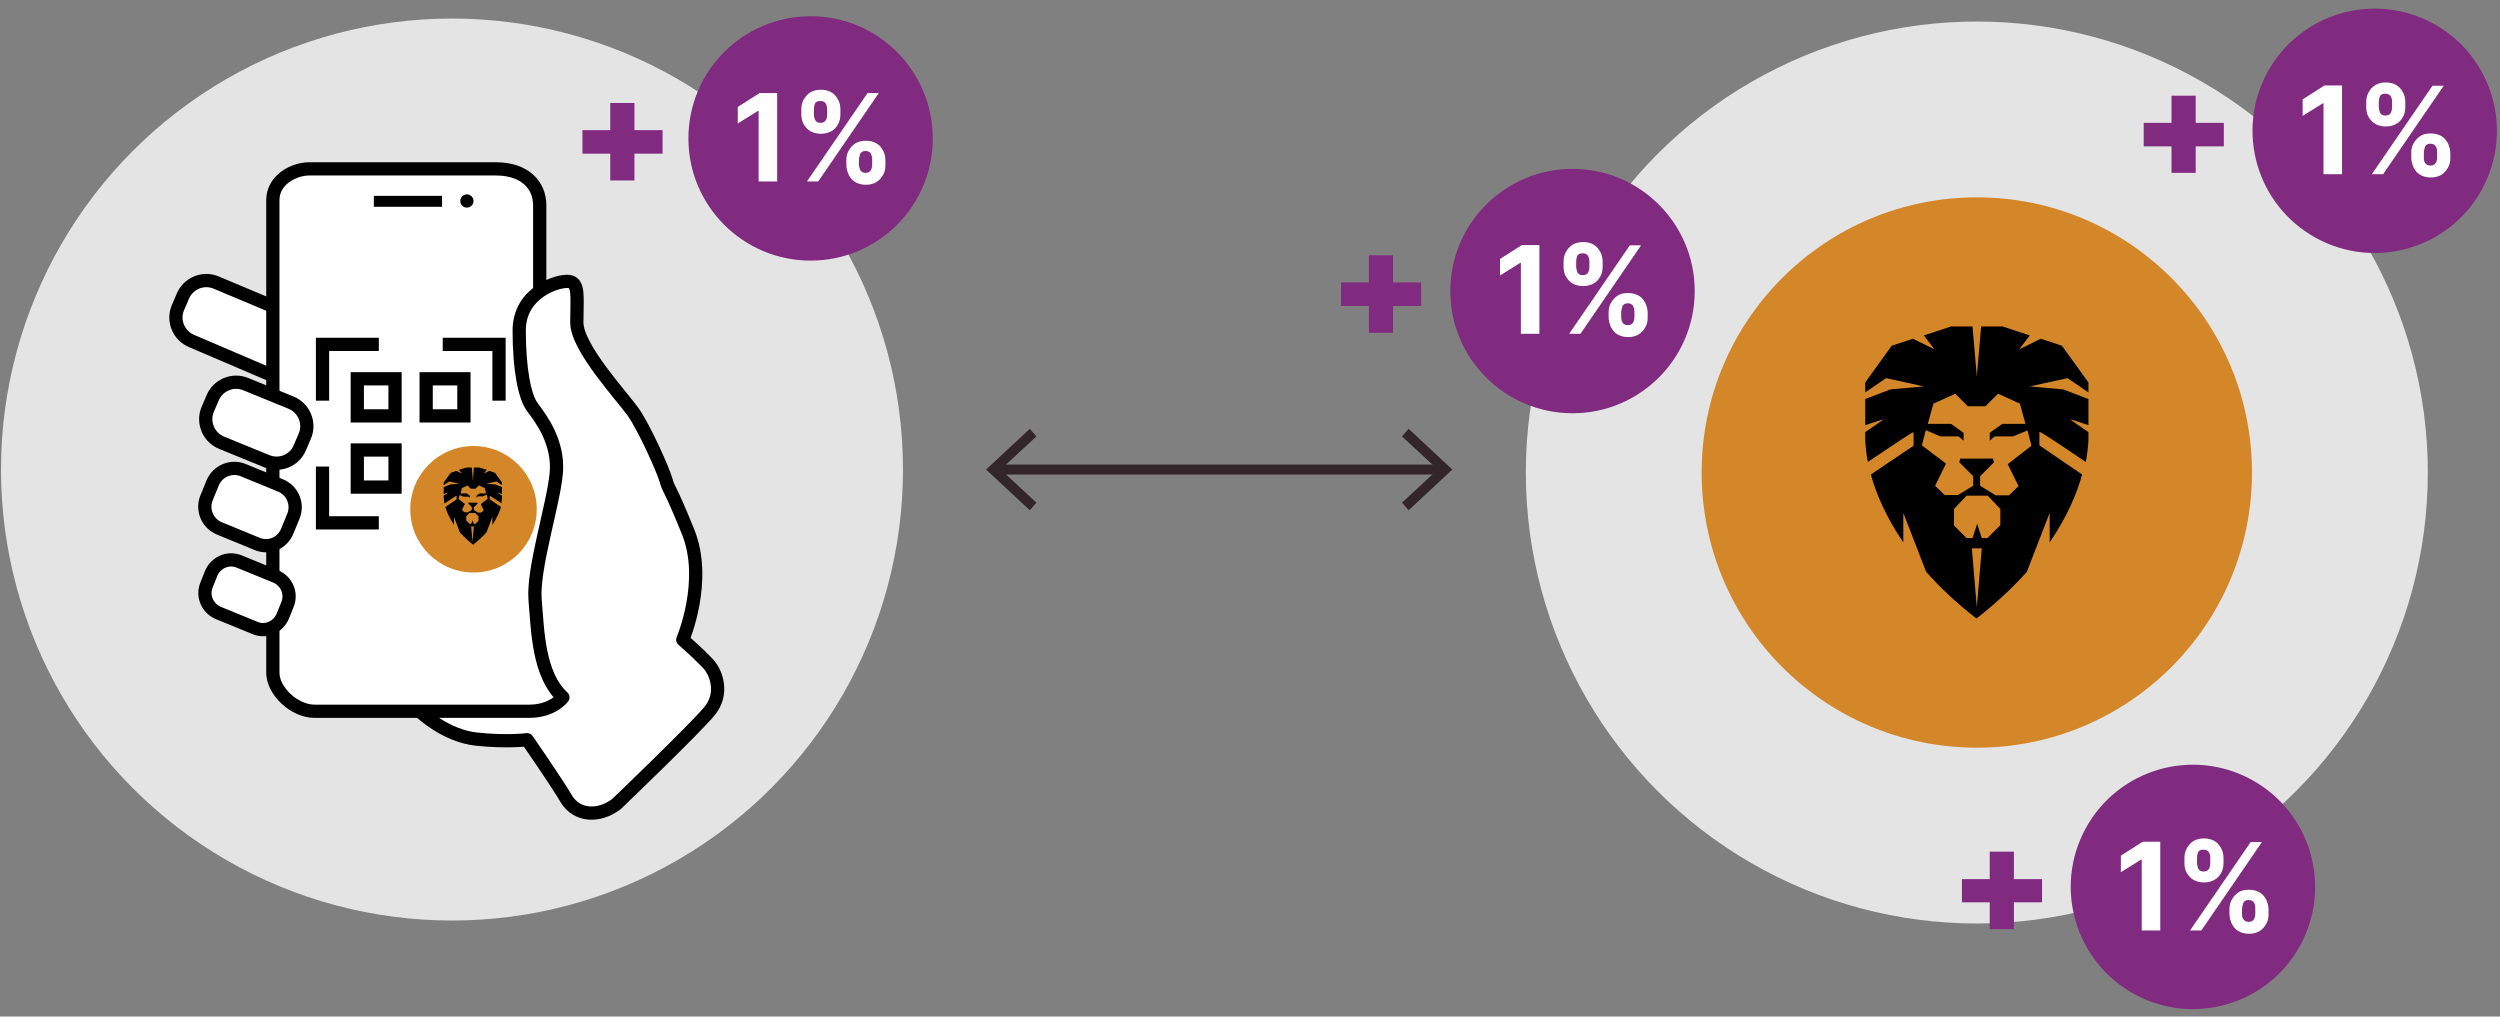<?xml version="1.0" encoding="UTF-8"?>
<svg id="Ebene_1" xmlns="http://www.w3.org/2000/svg" version="1.1" viewBox="0 0 755 307">
  <rect x="0" y="0" width="755" height="307" fill="#808080" stroke="none"/>
  <!-- Generator: Adobe Illustrator 29.0.1, SVG Export Plug-In . SVG Version: 2.1.0 Build 192)  -->
  <defs>
    <style>
      .st0 {
        fill: #fff;
      }

      .st1 {
        fill: #ffba74;
      }

      .st2, .st3, .st4, .st5, .st6, .st7 {
        fill: none;
      }

      .st8 {
        fill: #802a80;
      }

      .st3 {
        stroke: #32262a;
        stroke-width: 3px;
      }

      .st3, .st7 {
        stroke-linejoin: round;
      }

      .st4 {
        stroke: #fff;
        stroke-linecap: round;
        stroke-width: 2px;
      }

      .st4, .st5, .st6 {
        stroke-miterlimit: 10;
      }

      .st5 {
        stroke-width: 3.3px;
      }

      .st5, .st6, .st7 {
        stroke: #000;
      }

      .st6, .st7 {
        stroke-width: 4px;
      }

      .st9 {
        fill: #e4e4e4;
      }

      .st10 {
        fill: #32262a;
      }

      .st11 {
        fill: #d48728;
      }
    </style>
  </defs>
  <circle class="st9" cx="136.5" cy="141.8" r="136.2"/>
  <circle class="st9" cx="597" cy="142.7" r="136.2"/>
  <circle class="st8" cx="244.8" cy="41.8" r="36.9"/>
  <g>
    <path class="st0" d="M234.7,28.1v26.7h-5.6v-21.3h-.2l-6.1,3.8v-5l6.6-4.2s5.3,0,5.3,0Z"/>
    <path class="st0" d="M242,34.5v-1.4c0-1.1.2-2.1.7-3s1.1-1.6,2-2.2c.9-.5,1.9-.8,3.2-.8s2.4.3,3.2.8c.9.5,1.5,1.3,2,2.2.5.9.7,1.9.7,3v1.4c0,1.1-.2,2.1-.7,3s-1.1,1.6-2,2.1-1.9.8-3.2.8-2.3-.3-3.2-.8-1.5-1.3-2-2.1c-.5-1-.7-1.9-.7-3ZM243.7,54.8l18.3-26.7h3.4l-18.3,26.7s-3.4,0-3.4,0ZM245.8,33.1v1.4c0,.6.1,1.2.4,1.8.3.5.8.8,1.6.8s1.3-.3,1.6-.8.4-1.1.4-1.8v-1.4c0-.6-.1-1.2-.4-1.8-.3-.5-.8-.8-1.7-.8s-1.3.3-1.6.8c-.2.6-.3,1.2-.3,1.8ZM255.6,49.8v-1.4c0-1.1.2-2.1.7-2.9.5-.9,1.1-1.6,2-2.2.9-.5,1.9-.8,3.2-.8s2.3.3,3.2.8,1.5,1.3,2,2.2.7,1.9.7,3v1.4c0,1.1-.2,2.1-.7,2.9-.5.9-1.1,1.6-2,2.2-.9.5-1.9.8-3.2.8s-2.3-.3-3.2-.8c-.9-.5-1.5-1.3-2-2.2-.4-1-.7-2-.7-3ZM259.4,48.3v1.4c0,.6.2,1.2.4,1.7.3.5.8.8,1.6.8s1.3-.3,1.6-.8c.3-.5.4-1.1.4-1.8v-1.4c0-.6-.1-1.2-.4-1.8-.3-.5-.8-.8-1.6-.8s-1.3.3-1.6.8c-.2.7-.4,1.3-.4,1.9Z"/>
  </g>
  <circle class="st11" cx="597" cy="142.7" r="83.1"/>
  <path class="st0" d="M213.8,200.4c-2.8-3-7.6-7.2-7.6-7.2,0,0,7.6-17.8,1.6-32.6-6-14.8-5.8-12.4-6.6-15.4s-6.6-16-10-20.8-17-19.4-17-27,.8-12-2.4-12.4c-1.7-.2-6,.7-9.5,3.5l.7-1.3v-25.2c0-6-4.4-11-13.2-11h-56.4c-4.8,0-11,3.4-11,9.4v32.1l-1-.4-16.2-6.8c-3.9-1.6-8.4.3-10,4.2l-1.5,3.5c-1.6,3.9.3,8.4,4.2,10l23.6,10.1.9-.2h0c0,0-.9.3-.9.3v5.9c0,0-7.3-3-7.3-3-3.9-1.6-8.4.3-10,4.2l-1.5,3.5c-1.6,3.9.3,8.4,4.2,10l13.7,5.6c.4.2.8.3,1.2.4v5.8c0,0-8.3-3.4-8.3-3.4-3.6-1.5-7.8.2-9.3,3.9l-1.8,4.4c-1.5,3.6.2,7.8,3.9,9.3l11.2,4.6c1.5.6,3.1.7,4.6.3v9.2c0,0-9.8-4.1-9.8-4.1-3.3-1.4-7.1.2-8.5,3.5l-1.4,3.5c-1.4,3.3.2,7.1,3.5,8.5l11,4.5c1.8.8,3.8.6,5.5-.2v13.8c0,5.4,6.4,11.6,12.6,11.6l32.2.4s7.4,7,16.6,8,15.4.2,15.4.2c0,0,8.6,12.4,11.8,17.8,3.2,5.4,10,5.6,15.2,1.6,0,0,24.2-23.2,28.2-28.2s2.2-11.4-.6-14.4ZM155.8,100l1.1-1.9c-.1.6-.1,1.1-.1,1.7l-1,.2Z"/>
  <path class="st7" d="M82.4,118.5v-58.1c0-6,6.2-9.4,11-9.4h56.4c8.8,0,13.2,5,13.2,11v25.2"/>
  <path class="st7" d="M82.4,145.2v-5"/>
  <path class="st7" d="M82.4,173.8v-9.3"/>
  <path class="st7" d="M127.2,215.2s7.4,7,16.6,8,15.4.2,15.4.2c0,0,8.6,12.4,11.8,17.8,3.2,5.4,10,5.6,15.2,1.6,0,0,24.2-23.2,28.2-28.2s2.2-11.2-.6-14.2-7.6-7.2-7.6-7.2c0,0,7.6-17.8,1.6-32.6s-5.8-12.4-6.6-15.4-6.6-16-10-20.8-17-19.4-17-27,.8-12-2.4-12.4-15,3.2-15,14.8,1.6,20,4,23.2c2.4,3.2,8,10.4,7.2,19.8-.8,9.4-7.2,29-6.4,38.4s1,22.6,8.4,29.4c0,0-3,4.2-10.2,4.2h-64.8c-6.2,0-12.6-6.2-12.6-11.6v-13.6"/>
  <path class="st6" d="M76.9,189.6l-11-4.5c-3.3-1.4-4.9-5.2-3.5-8.5l1.4-3.5c1.4-3.3,5.2-4.9,8.5-3.5l11,4.5c3.3,1.4,4.9,5.2,3.5,8.5l-1.4,3.5c-1.4,3.3-5.2,5-8.5,3.5Z"/>
  <path class="st6" d="M77.5,164.2l-11.2-4.6c-3.7-1.5-5.4-5.7-3.9-9.3l1.8-4.4c1.5-3.7,5.7-5.4,9.3-3.9l11.2,4.6c3.7,1.5,5.4,5.7,3.9,9.3l-1.8,4.4c-1.5,3.8-5.6,5.5-9.3,3.9Z"/>
  <path class="st6" d="M80.6,139.3l-13.7-5.6c-3.9-1.6-5.8-6.1-4.2-10l1.5-3.5c1.6-3.9,6.1-5.8,10-4.2l13.7,5.6c3.9,1.6,5.8,6.1,4.2,10l-1.5,3.5c-1.6,4-6.1,5.8-10,4.2Z"/>
  <path class="st6" d="M81.5,113.1l-23.6-10.1c-3.9-1.6-5.8-6.1-4.2-10l1.5-3.5c1.6-3.9,6.1-5.8,10-4.2l16.2,6.8"/>
  <line class="st5" x1="112.9" y1="60.8" x2="133.5" y2="60.8"/>
  <circle cx="141" cy="60.7" r="2"/>
  <rect class="st6" x="107.9" y="114.4" width="11.4" height="11.2"/>
  <rect class="st6" x="128.7" y="114.4" width="11.4" height="11.2"/>
  <rect class="st6" x="107.9" y="135.9" width="11.4" height="11.2"/>
  <g>
    <polyline class="st6" points="150.7 140.9 150.7 157.9 133.7 157.9"/>
    <polyline class="st6" points="114.4 157.9 97.4 157.9 97.4 140.9"/>
    <polyline class="st6" points="97.4 121 97.4 104 114.4 104"/>
    <polyline class="st6" points="133.7 104 150.7 104 150.7 121"/>
  </g>
  <polygon class="st8" points="200.1 39.3 191.6 39.3 191.6 31.1 184.3 31.1 184.3 39.3 175.9 39.3 175.9 46.4 184.3 46.4 184.3 54.5 191.6 54.5 191.6 46.4 200.1 46.4 200.1 39.3"/>
  <g>
    <circle class="st8" cx="717.3" cy="39.6" r="36.9" transform="translate(336.9 649) rotate(-61.2)"/>
    <g>
      <path class="st0" d="M707.3,25.9v26.7h-5.6v-21.4h-.2l-6.1,3.8v-5l6.6-4.2h5.3Z"/>
      <path class="st0" d="M714.6,32.3v-1.4c0-1.1.2-2.1.7-3s1.1-1.6,2-2.2c.9-.5,1.9-.8,3.2-.8s2.4.3,3.2.8c.9.5,1.5,1.3,2,2.2.5.9.7,1.9.7,3v1.4c0,1.1-.2,2.1-.7,3s-1.1,1.6-2,2.1-1.9.8-3.2.8-2.3-.3-3.2-.8-1.5-1.3-2-2.1-.7-1.9-.7-3ZM716.3,52.6l18.3-26.7h3.4l-18.3,26.7h-3.4ZM718.4,30.9v1.4c0,.6.2,1.2.4,1.8.3.5.8.8,1.6.8s1.3-.3,1.6-.8.4-1.1.4-1.8v-1.4c0-.6,0-1.2-.4-1.8-.3-.5-.8-.8-1.7-.8s-1.3.3-1.6.8c-.2.6-.3,1.2-.3,1.8ZM728.2,47.6v-1.4c0-1.1.2-2.1.7-2.9.5-.9,1.1-1.6,2-2.2.9-.6,1.9-.8,3.2-.8s2.3.3,3.2.8,1.5,1.3,2,2.2c.4.9.7,1.9.7,3v1.4c0,1.1-.2,2.1-.7,2.9-.5.9-1.1,1.6-2,2.2-.9.5-1.9.8-3.2.8s-2.3-.3-3.2-.8-1.5-1.3-2-2.2c-.4-1-.7-2-.7-3ZM732,46.1v1.4c0,.6,0,1.2.4,1.7.3.5.8.8,1.6.8s1.3-.3,1.6-.8.4-1.1.4-1.8v-1.4c0-.6,0-1.2-.4-1.8-.3-.5-.8-.8-1.6-.8s-1.3.3-1.6.8c-.2.7-.4,1.3-.4,1.9Z"/>
    </g>
    <polygon class="st8" points="671.6 37.1 663.1 37.1 663.1 28.9 655.8 28.9 655.8 37.1 647.4 37.1 647.4 44.2 655.8 44.2 655.8 52.2 663.1 52.2 663.1 44.2 671.6 44.2 671.6 37.1"/>
  </g>
  <g>
    <circle class="st8" cx="474.9" cy="87.9" r="36.9"/>
    <g>
      <path class="st0" d="M464.9,74.1v26.7h-5.6v-21.4h-.2l-6.1,3.8v-5l6.6-4.2h5.3Z"/>
      <path class="st0" d="M472.2,80.5v-1.4c0-1.1.2-2.1.7-3s1.1-1.6,2-2.2c.9-.5,1.9-.8,3.2-.8s2.4.3,3.2.8c.9.5,1.5,1.3,2,2.2.5.9.7,1.9.7,3v1.4c0,1.1-.2,2.1-.7,3s-1.1,1.6-2,2.1-1.9.8-3.2.8-2.3-.3-3.2-.8-1.5-1.3-2-2.1-.7-1.9-.7-3ZM473.9,100.8l18.3-26.7h3.4l-18.3,26.7h-3.4ZM476,79.1v1.4c0,.6.2,1.2.4,1.8.3.5.8.8,1.6.8s1.3-.3,1.6-.8.4-1.1.4-1.8v-1.4c0-.6-.1-1.2-.4-1.8-.3-.5-.8-.8-1.7-.8s-1.3.3-1.6.8c-.2.6-.3,1.2-.3,1.8ZM485.8,95.8v-1.4c0-1.1.2-2.1.7-2.9.5-.9,1.1-1.6,2-2.2s1.9-.8,3.2-.8,2.3.3,3.2.8,1.5,1.3,2,2.2c.4.9.7,1.9.7,3v1.4c0,1.1-.2,2.1-.7,2.9-.5.9-1.1,1.6-2,2.2-.9.5-1.9.8-3.2.8s-2.3-.3-3.2-.8-1.5-1.3-2-2.2c-.4-1-.7-2-.7-3ZM489.6,94.3v1.4c0,.6.1,1.2.4,1.7s.8.8,1.6.8,1.3-.3,1.6-.8.4-1.1.4-1.8v-1.4c0-.6-.1-1.2-.4-1.8-.3-.5-.8-.8-1.6-.8s-1.3.3-1.6.8c-.2.7-.4,1.4-.4,1.9Z"/>
    </g>
    <polygon class="st8" points="429.2 85.3 420.7 85.3 420.7 77.1 413.4 77.1 413.4 85.3 405 85.3 405 92.4 413.4 92.4 413.4 100.5 420.7 100.5 420.7 92.4 429.2 92.4 429.2 85.3"/>
  </g>
  <g>
    <circle class="st8" cx="662.4" cy="268" r="36.9" transform="translate(108.3 719.2) rotate(-61.2)"/>
    <g>
      <path class="st0" d="M652.4,254.2v26.8h-5.6v-21.4h-.2l-6.1,3.8v-5l6.6-4.2h5.3Z"/>
      <path class="st0" d="M659.7,260.6v-1.4c0-1.1.2-2.1.7-3s1.1-1.6,2-2.2c.9-.5,1.9-.8,3.2-.8s2.4.3,3.2.8c.9.5,1.5,1.3,2,2.2s.7,1.9.7,3v1.4c0,1.1-.2,2.1-.7,3s-1.1,1.6-2,2.1-1.9.8-3.2.8-2.3-.3-3.2-.8-1.5-1.3-2-2.1-.7-1.8-.7-3ZM661.4,281l18.3-26.7h3.4l-18.3,26.7h-3.4ZM663.5,259.2v1.4c0,.6.2,1.2.4,1.8.3.5.8.8,1.6.8s1.3-.3,1.6-.8.4-1.1.4-1.8v-1.4c0-.6,0-1.2-.4-1.8-.3-.5-.8-.8-1.7-.8s-1.3.3-1.6.8c-.2.6-.3,1.2-.3,1.8ZM673.3,276v-1.4c0-1.1.2-2.1.7-2.9.5-.9,1.1-1.6,2-2.2s1.9-.8,3.2-.8,2.3.3,3.2.8,1.5,1.3,2,2.2c.4.9.7,1.9.7,3v1.4c0,1.1-.2,2.1-.7,2.9-.5.9-1.1,1.6-2,2.2-.9.5-1.9.8-3.2.8s-2.3-.3-3.2-.8-1.5-1.3-2-2.2c-.4-1-.7-2-.7-3ZM677.1,274.5v1.4c0,.6,0,1.2.4,1.7.3.5.8.8,1.6.8s1.3-.3,1.6-.8.4-1.1.4-1.8v-1.4c0-.6,0-1.2-.4-1.8-.3-.5-.8-.8-1.6-.8s-1.3.3-1.6.8c-.2.6-.4,1.3-.4,1.9Z"/>
    </g>
    <polygon class="st8" points="616.7 265.5 608.2 265.5 608.2 257.2 600.9 257.2 600.9 265.5 592.5 265.5 592.5 272.5 600.9 272.5 600.9 280.6 608.2 280.6 608.2 272.5 616.7 272.5 616.7 265.5"/>
  </g>
  <g>
    <line class="st2" x1="297.8" y1="141.8" x2="438.6" y2="141.8"/>
    <g>
      <line class="st3" x1="301.1" y1="141.8" x2="435.4" y2="141.8"/>
      <polygon class="st10" points="311 154.1 313 151.8 302.2 141.8 313 131.8 311 129.5 297.8 141.8 311 154.1"/>
      <polygon class="st10" points="425.4 154.1 423.4 151.8 434.2 141.8 423.4 131.8 425.4 129.5 438.6 141.8 425.4 154.1"/>
    </g>
  </g>
  <g>
    <path class="st4" d="M863.1-149.2s-5.6-17.1-20.1-17.9-24.7,5.5-24.7,5.5l8.6,1.9s-16.1,7.3-21.1,14.8l6.7.2s-7.7,12.8-8.5,20.5h5.2c0-.1-2.6,17.5,5.8,25.3l4.9-10.4s4.6,19.5,13.2,25.6l2.7-10.4s6.9,16,5.3,23.2c0,0,12.1-6.6,16.6-20.1,10.1-30.2-10.9-46.2-10.9-46.2"/>
    <circle class="st0" cx="859.5" cy="-139" r="2.3" transform="translate(9.5 49.6) rotate(-3.3)"/>
    <path class="st4" d="M859.7-115.2c3.9,3.4,10.2,6.4,13.2,5.8,3-.5,8.8-15.5,10-18s-1.2-2.5-7.9-6.6-4.8-4.6-9.3-11.6c-4.6-7.1-10.6-4.4-10.6-4.4l-2.1-5.5s-7.1.2-7.6,4.4c-.5,4.2,4.2,5.6,4.2,5.6,0,0-6.9,10.4-1.1,19.1"/>
    <path class="st4" d="M878.3-117.7s-3.1-2.2-8.3-2.5"/>
  </g>
  <circle class="st1" cx="511.8" cy="-158.3" r="66.5"/>
  <path d="M606.3,140.1l3.3,6.7-2.9,2.8h-4l-4.7-2.9v-2.9l4.2-4.2-.3-1.1h-9.9l-.3,1.1,4.2,4.2v2.9l-4.6,2.8h-4l-2.9-2.8,3.3-6.7-7.3-5.5,1.2-4.6,4.4,1.9h5.5c0,0,1.5,1.3,1.5,1.3v-2.4l-3.8-2.7h-7l1.7-6.1,6.6-3,3.8,3.8h5.3l3.8-3.8,6.6,3,1.7,6.1h-7l-3.8,2.7v2.4l1.5-1.3h5.5c0,0,4.4-1.8,4.4-1.8l1.2,4.6-7.2,5.6ZM604,158.7l-3.8,3.8h-1.7l-1.4-4.3h0s0,0,0,0h0s0,0,0,0l-1.4,4.3h-1.8l-3.8-3.8v-5l3.8-4h6.4l3.8,4v5ZM597,183.4l-1.5-17.8h3l-1.5,17.8ZM629.9,139.5c.9-4.6.8-7.4.8-7.4v-1.6l-5.5-3.8c.4,0,2.7.7,5.5,1.7v-7.9l-7.6-2.9-10.1-.9,11.4-2.5,6.3,4.3v-3l-8-11.1-6.4-2.1-6.5,3.2,3.2-4.2-8.2-2.7h-6.5l-1.3,15.1-1.3-15.1h-6.5l-8.2,2.7,3.2,4.2-6.5-3.2-6.4,2.1-8,11.1v3l6.3-4.3,11.4,2.5-10.1.9-7.6,2.9v7.9c2.9-1,5.2-1.7,5.5-1.7l-5.5,3.8v1.6s-.1,2.8.8,7.4c5.1-3.4,13.3-9,13.8-9v4.1l-12.9,8.7c1.5,5.5,4.4,12.6,9.8,20.5v-8.9l6.9,17.8c4.1,4.6,9.1,9.4,15.2,14.1h0c6.1-4.8,11.1-9.5,15.2-14.1l6.9-17.8v8.9c5.4-7.9,8.3-15,9.8-20.5l-12.9-8.8v-4.1c.5,0,8.7,5.5,13.8,9"/>
  <circle class="st11" cx="143" cy="153.8" r="19.1"/>
  <path d="M145.2,152.3l.9,1.8-.8.7h-1s-1.2-.8-1.2-.8v-.8s1.1-1.1,1.1-1.1v-.3c0,0-2.7,0-2.7,0v.3c0,0,1,1.1,1,1.1v.8s-1.2.7-1.2.7h-1s-.8-.7-.8-.7l.9-1.8-1.9-1.5.3-1.2,1.2.5h1.5s.4.3.4.3v-.6s-1-.7-1-.7h-1.8s.4-1.6.4-1.6l1.7-.8,1,1h1.4s1-1,1-1l1.8.8.4,1.6h-1.9s-1,.7-1,.7v.6s.4-.4.4-.4h1.5s1.2-.5,1.2-.5l.3,1.2-1.9,1.5ZM144.6,157.2l-1,1h-.5s-.4-1.1-.4-1.1h0s0,0,0,0h0s0,0,0,0l-.4,1.1h-.5s-1-1-1-1v-1.3s1-1,1-1h1.7s1,1,1,1v1.3ZM142.7,163.7l-.4-4.7h.8s-.4,4.7-.4,4.7ZM151.4,152.1c.2-1.2.2-2,.2-2v-.4s-1.5-1-1.5-1c0,0,.7.2,1.5.5v-2.1s-2-.8-2-.8l-2.7-.2,3-.7,1.7,1.1v-.8s-2.1-2.9-2.1-2.9l-1.7-.6-1.7.8.9-1.1-2.2-.7h-1.7s-.3,4-.3,4l-.3-4h-1.7s-2.2.7-2.2.7l.9,1.1-1.7-.8-1.7.6-2.1,2.9v.8s1.7-1.1,1.7-1.1l3,.7-2.7.2-2,.8v2.1c.8-.3,1.4-.5,1.5-.5l-1.5,1v.4s0,.7.2,2c1.3-.9,3.5-2.4,3.7-2.4v1.1s-3.4,2.3-3.4,2.3c.4,1.5,1.2,3.3,2.6,5.4v-2.4s1.8,4.7,1.8,4.7c1.1,1.2,2.4,2.5,4,3.7h0c1.6-1.3,2.9-2.5,4-3.7l1.8-4.7v2.4c1.4-2.1,2.2-4,2.6-5.4l-3.4-2.3v-1.1c.1,0,2.3,1.5,3.7,2.4"/>
  <circle class="st11" cx="701.2" cy="-107.4" r="25"/>
</svg>